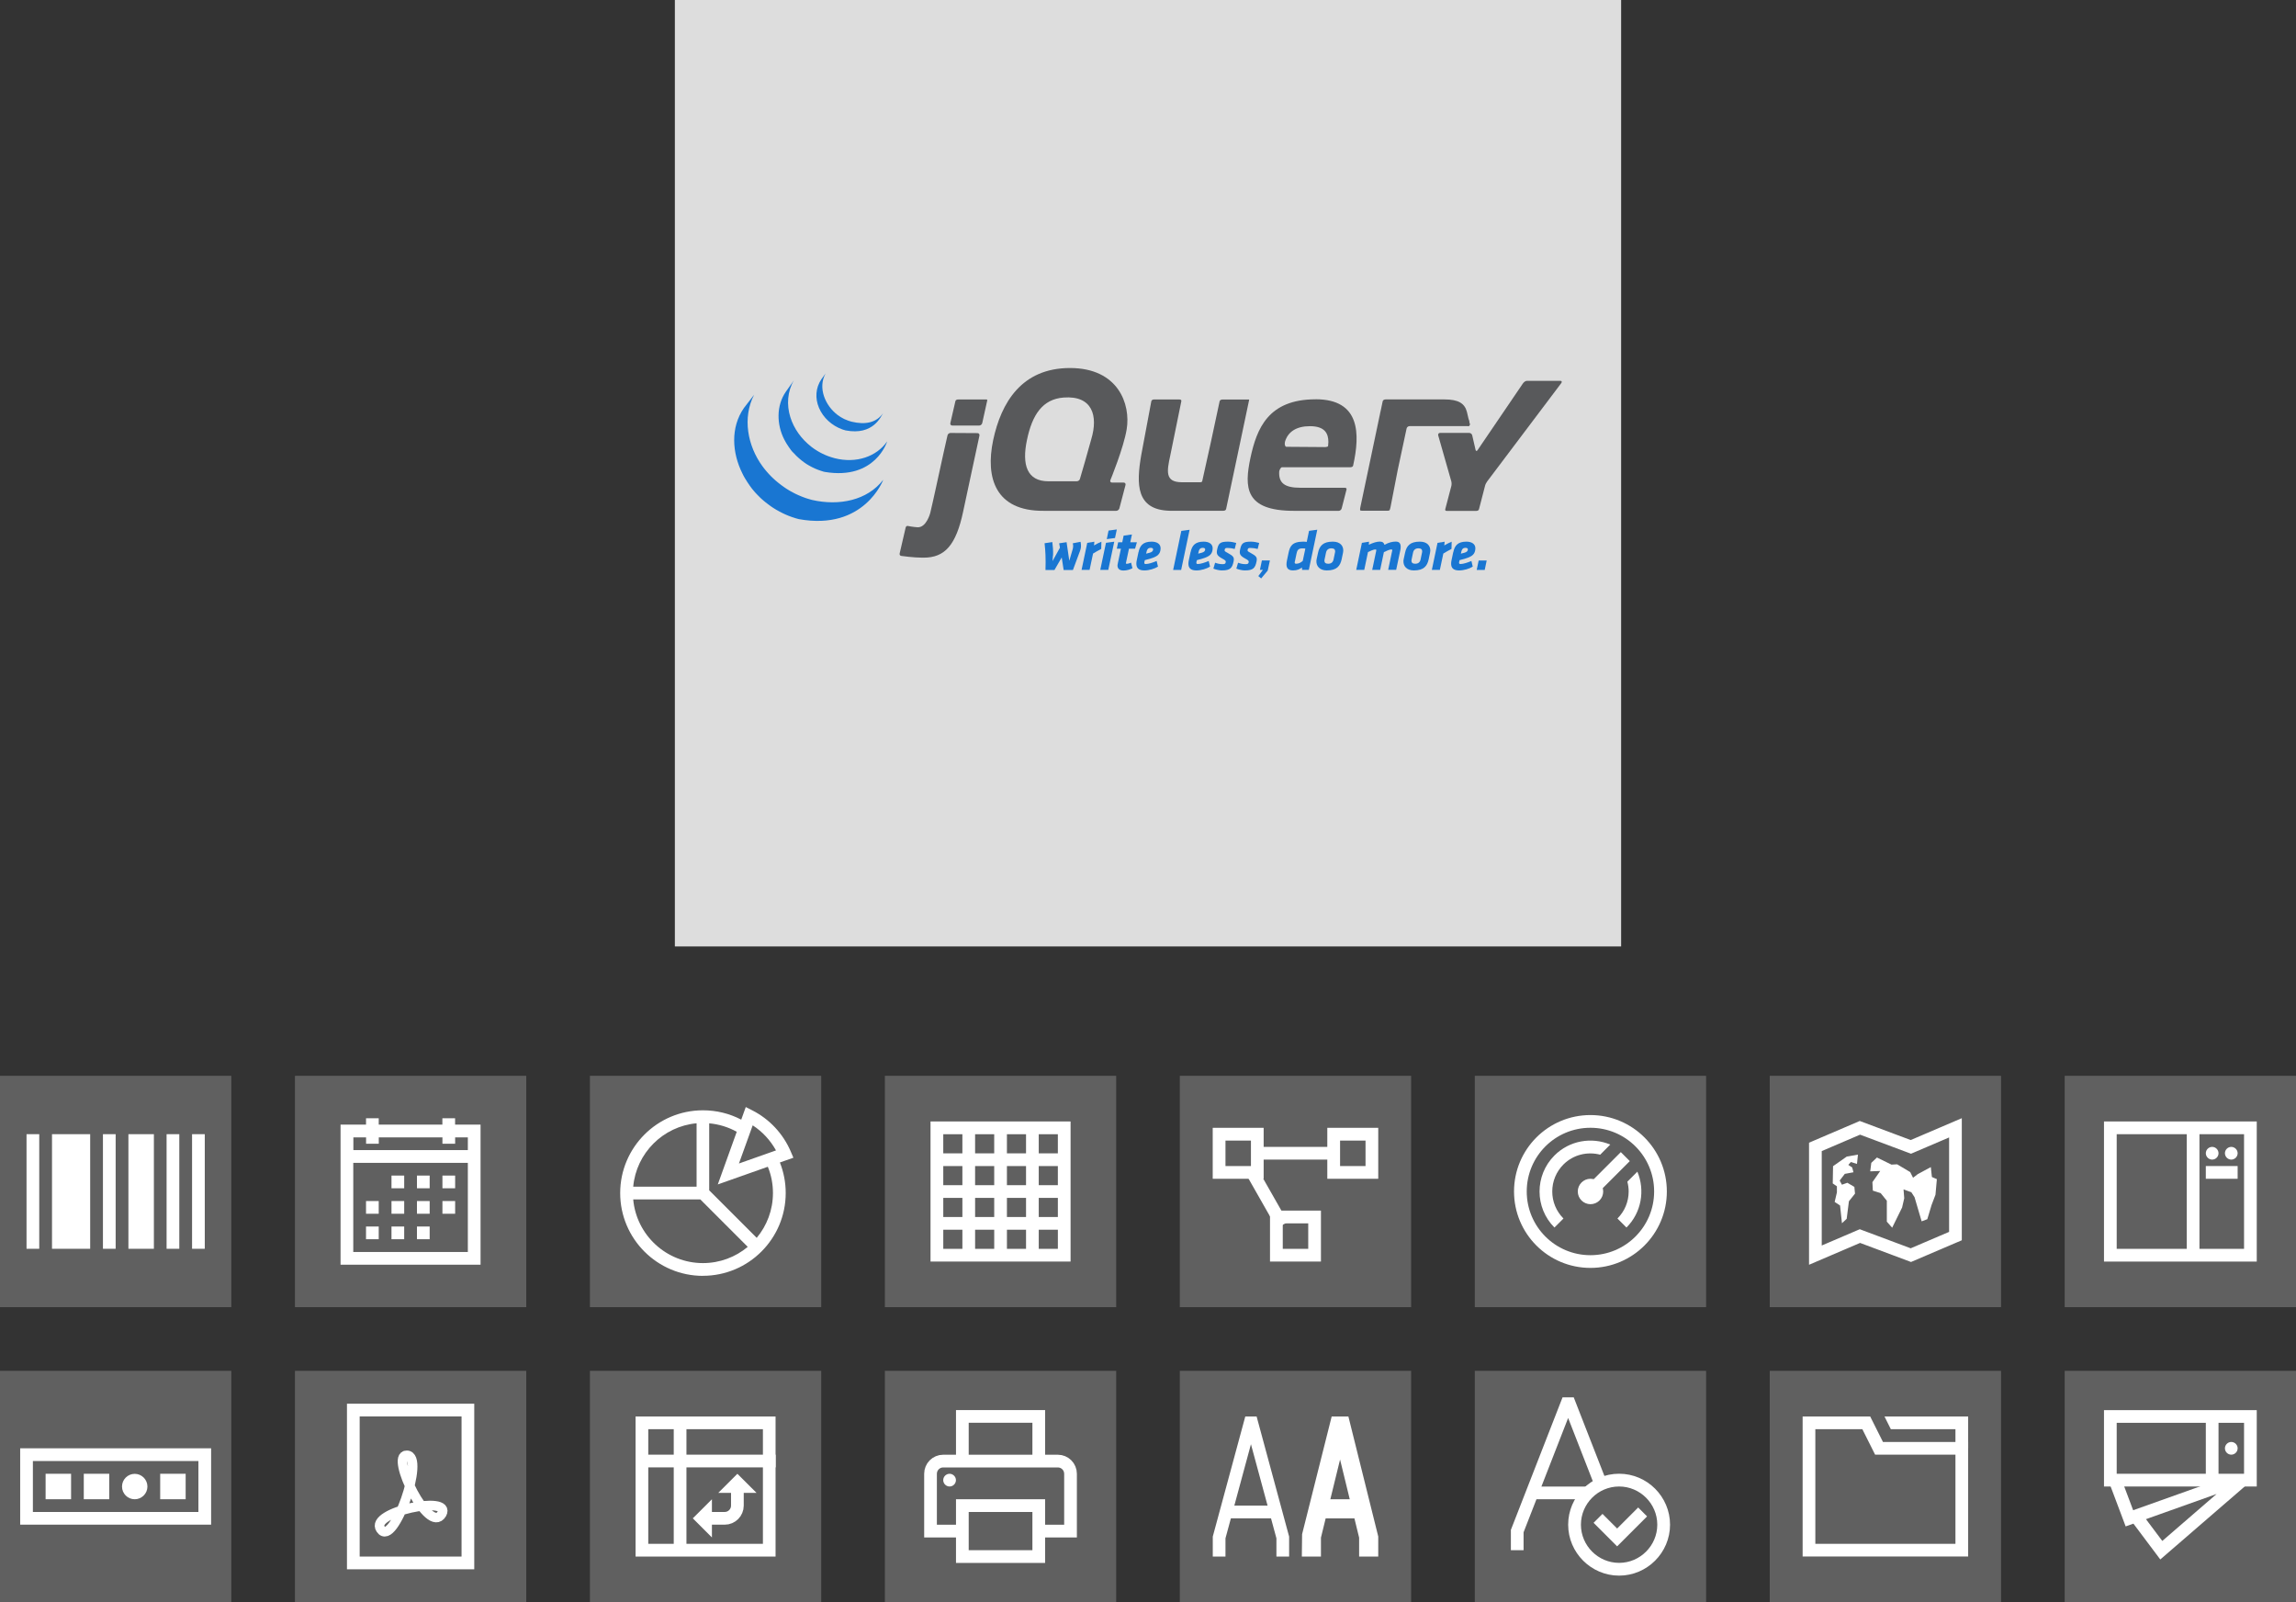 <?xml version="1.0" encoding="UTF-8"?><svg id="Layer_1" xmlns="http://www.w3.org/2000/svg" xmlns:xlink="http://www.w3.org/1999/xlink" viewBox="0 0 430 300"><rect x="0" y="0" width="430" height="300" fill="#333333" stroke="none"/><defs><style>.cls-1{fill:#ddd;}.cls-2{clip-path:url(#clippath-11);}.cls-3{fill:#fff;}.cls-4{clip-path:url(#clippath-2);}.cls-5{clip-path:url(#clippath-6);}.cls-6{clip-path:url(#clippath-7);}.cls-7{clip-path:url(#clippath-1);}.cls-8{clip-path:url(#clippath-4);}.cls-9{stroke-width:2.38px;}.cls-9,.cls-10,.cls-11,.cls-12{fill:none;}.cls-9,.cls-11,.cls-12{stroke:#fff;}.cls-13{clip-path:url(#clippath-9);}.cls-14{clip-path:url(#clippath);}.cls-15{clip-path:url(#clippath-3);}.cls-16{clip-path:url(#clippath-8);}.cls-11{stroke-width:1.79px;}.cls-17{fill:#606060;}.cls-18{clip-path:url(#clippath-5);}.cls-12{stroke-width:2.38px;}.cls-19{fill:#1976d2;}.cls-20{clip-path:url(#clippath-10);}.cls-21{fill:#58595b;}</style><clipPath id="clippath"><rect class="cls-10" x="283.55" y="208.79" width="28.62" height="28.62"/></clipPath><clipPath id="clippath-1"><rect class="cls-10" x="338.79" y="208.79" width="28.62" height="28.62"/></clipPath><clipPath id="clippath-2"><rect class="cls-10" x="394.03" y="209.99" width="28.62" height="26.23"/></clipPath><clipPath id="clippath-3"><rect class="cls-10" x="3.77" y="271.19" width="35.77" height="14.31"/></clipPath><clipPath id="clippath-4"><rect class="cls-10" x="64.98" y="262.84" width="23.85" height="31"/></clipPath><clipPath id="clippath-5"><rect class="cls-10" x="119.02" y="265.23" width="26.23" height="26.23"/></clipPath><clipPath id="clippath-6"><rect class="cls-10" x="173.07" y="264.03" width="28.62" height="28.62"/></clipPath><clipPath id="clippath-7"><rect class="cls-10" x="227.12" y="265.23" width="31" height="26.23"/></clipPath><clipPath id="clippath-8"><rect class="cls-10" x="282.96" y="261.65" width="29.81" height="33.38"/></clipPath><clipPath id="clippath-9"><rect class="cls-10" x="337.6" y="265.23" width="31" height="26.23"/></clipPath><clipPath id="clippath-10"><rect class="cls-10" x="394.03" y="264.03" width="28.62" height="28.62"/></clipPath><clipPath id="clippath-11"><rect class="cls-10" x="394.03" y="264.03" width="28.62" height="28.62"/></clipPath></defs><rect class="cls-1" x="126.39" y="0" width="177.22" height="177.22"/><rect class="cls-17" y="201.44" width="43.32" height="43.32"/><rect class="cls-17" x="110.48" y="201.44" width="43.32" height="43.32"/><rect class="cls-17" x="165.72" y="201.44" width="43.32" height="43.32"/><rect class="cls-17" x="220.96" y="201.44" width="43.32" height="43.32"/><rect class="cls-17" x="276.2" y="201.44" width="43.32" height="43.32"/><rect class="cls-17" x="331.44" y="201.44" width="43.32" height="43.32"/><rect class="cls-17" x="386.68" y="201.44" width="43.32" height="43.32"/><path class="cls-3" d="M35.97,212.37h2.38v21.46h-2.38v-21.46Zm-4.77,0h2.38v21.46h-2.38v-21.46Zm-26.23,0h2.38v21.46h-2.38v-21.46Zm19.08,0h4.77v21.46h-4.77v-21.46Zm-14.31,0h7.15v21.46h-7.15v-21.46Zm9.54,0h2.38v21.46h-2.38v-21.46Z"/><g><rect class="cls-17" x="55.24" y="201.44" width="43.32" height="43.32"/><g><path class="cls-3" d="M90.01,236.81h-26.23v-26.23h4.77v-1.19h2.38v1.19h11.92v-1.19h2.38v1.19h4.77v26.23Zm-23.85-2.38h21.46v-16.69h-21.46v16.69Zm0-19.08h21.46v-2.38h-2.38v1.19h-2.38v-1.19h-11.92v1.19h-2.38v-1.19h-2.38v2.38Z"/><path class="cls-3" d="M82.86,220.12h2.38v2.38h-2.38v-2.38Zm0,4.77h2.38v2.38h-2.38v-2.38Zm-4.77-4.77h2.38v2.38h-2.38v-2.38Zm0,4.77h2.38v2.38h-2.38v-2.38Zm-4.77-4.77h2.38v2.38h-2.38v-2.38Zm0,4.77h2.38v2.38h-2.38v-2.38Zm-4.77,0h2.38v2.38h-2.38v-2.38Zm9.54,4.77h2.38v2.38h-2.38v-2.38Zm-4.77,0h2.38v2.38h-2.38v-2.38Zm-4.77,0h2.38v2.38h-2.38v-2.38Z"/></g></g><rect class="cls-17" y="256.68" width="43.32" height="43.32"/><rect class="cls-17" x="110.48" y="256.68" width="43.32" height="43.32"/><rect class="cls-17" x="165.72" y="256.68" width="43.32" height="43.32"/><rect class="cls-17" x="220.96" y="256.68" width="43.32" height="43.32"/><rect class="cls-17" x="276.2" y="256.68" width="43.32" height="43.32"/><rect class="cls-17" x="331.44" y="256.68" width="43.32" height="43.32"/><rect class="cls-17" x="386.68" y="256.68" width="43.32" height="43.32"/><rect class="cls-17" x="55.24" y="256.68" width="43.32" height="43.32"/><path class="cls-3" d="M131.65,238.9c-8.55,0-15.5-6.95-15.5-15.5s6.95-15.5,15.5-15.5c2.52,0,4.97,.6,7.17,1.75l.85-2.36,1.2,.61c3.22,1.63,5.79,4.37,7.22,7.71l.5,1.17-2.53,.89c.72,1.82,1.09,3.74,1.09,5.72,0,8.55-6.95,15.5-15.5,15.5Zm-13.06-14.31c.6,6.68,6.23,11.92,13.06,11.92,3.19,0,6.11-1.14,8.39-3.04l-8.88-8.88h-12.57Zm14.25-1.69l8.88,8.88c1.9-2.28,3.04-5.2,3.04-8.39,0-1.71-.32-3.36-.96-4.92l-9.37,3.31,3.55-9.86c-1.59-.88-3.34-1.42-5.16-1.58v12.57Zm-14.25-.7h11.87v-11.87c-6.28,.57-11.3,5.59-11.87,11.87Zm22.38-11.49l-2.58,7.15,6.94-2.45c-1.05-1.9-2.55-3.52-4.37-4.7Z"/><path class="cls-3" d="M200.5,236.22h-26.23v-26.23h26.23v26.23Zm-5.96-2.38h3.58v-3.58h-3.58v3.58Zm-5.96,0h3.58v-3.58h-3.58v3.58Zm-5.96,0h3.58v-3.58h-3.58v3.58Zm-5.96,0h3.58v-3.58h-3.58v3.58Zm17.88-5.96h3.58v-3.58h-3.58v3.58Zm-5.96,0h3.58v-3.58h-3.58v3.58Zm-5.96,0h3.58v-3.58h-3.58v3.58Zm-5.96,0h3.58v-3.58h-3.58v3.58Zm17.88-5.96h3.58v-3.58h-3.58v3.58Zm-5.96,0h3.58v-3.58h-3.58v3.58Zm-5.96,0h3.58v-3.58h-3.58v3.58Zm-5.96,0h3.58v-3.58h-3.58v3.58Zm17.88-5.96h3.58v-3.58h-3.58v3.58Zm-5.96,0h3.58v-3.58h-3.58v3.58Zm-5.96,0h3.58v-3.58h-3.58v3.58Zm-5.96,0h3.58v-3.58h-3.58v3.58Z"/><g><polygon class="cls-3" points="233.5 220.12 235.57 218.93 241.19 228.8 239.11 229.98 233.5 220.12"/><rect class="cls-3" x="235.47" y="214.75" width="14.31" height="2.38"/><path class="cls-3" d="M258.12,220.72h-9.54v-9.54h9.54v9.54Zm-7.15-2.38h4.77v-4.77h-4.77v4.77Z"/><path class="cls-3" d="M247.39,236.22h-9.54v-9.54h9.54v9.54Zm-7.15-2.38h4.77v-4.77h-4.77v4.77Z"/><path class="cls-3" d="M236.66,220.72h-9.54v-9.54h9.54v9.54Zm-7.15-2.38h4.77v-4.77h-4.77v4.77Z"/></g><g><g class="cls-14"><path class="cls-9" d="M310.98,223.1c0,7.24-5.87,13.12-13.12,13.12s-13.12-5.87-13.12-13.12,5.87-13.12,13.12-13.12,13.12,5.87,13.12,13.12h0Z"/></g><path class="cls-3" d="M300.25,223.1c0,1.32-1.07,2.38-2.38,2.38s-2.38-1.07-2.38-2.38,1.07-2.38,2.38-2.38,2.38,1.07,2.38,2.38h0Z"/><line class="cls-9" x1="297.86" y1="223.1" x2="304.39" y2="216.57"/><path class="cls-3" d="M304.77,221.25c.16,.6,.25,1.22,.25,1.85,0,1.91-.75,3.71-2.1,5.06l1.69,1.69c2.83-2.82,3.5-6.99,2.04-10.46l-1.87,1.87Z"/><path class="cls-3" d="M301.58,214.32c-3.47-1.46-7.64-.79-10.46,2.04-3.72,3.72-3.72,9.77,0,13.49l1.69-1.69c-1.35-1.35-2.1-3.15-2.1-5.06s.75-3.71,2.1-5.06c1.86-1.86,4.5-2.45,6.88-1.83l1.89-1.9Z"/></g><g><g class="cls-7"><polygon class="cls-9" points="357.87 214.75 348.33 211.18 339.99 214.75 339.99 235.02 348.33 231.45 357.87 235.02 366.22 231.45 366.22 211.18 357.87 214.75"/></g><path class="cls-3" d="M352.14,219.25l-1.47,2.1,.08,1.59,1.47,.47,1.15,1.42v3.92l1,1.13,1.86-3.78,.4-1.73-.13-1.66,1.46,.53,.6,.93,1.33,4.52,1.06-.4,.8-2.66,.73-1.92,.26-2.92-.93-.4-.2-1.86-2.46,1.33-.87,.67-.53-1.06-2.45-1.46-1.06,.06-2.72-1.33-1.06,1-.2,1.59,1.89-.07Zm-7.19,9.81l.9-.84,.42-3.29,1.14-1.43-.12-1.26-1.31-.77-1.02,.36-.42-.78,.96-1.25,1.62-.3-.24-.9-.72-.48,.48-.54,1.14,.36,.18-1.74-2.09,.36-2.57,1.8-.06,3.23,.78,.54v1.14l-.42,1.79,1.01,.66,.36,3.35Z"/></g><g><g class="cls-4"><path class="cls-12" d="M395.23,211.18h26.23v23.85h-26.23v-23.85Zm15.5,23.85v-23.85m2.38,8.35h5.96"/></g><path class="cls-3" d="M417.88,214.75c-.66,0-1.19,.54-1.19,1.19s.54,1.19,1.19,1.19,1.19-.54,1.19-1.19-.54-1.19-1.19-1.19h0Zm-3.58,0c-.66,0-1.19,.54-1.19,1.19s.54,1.19,1.19,1.19,1.19-.54,1.19-1.19-.54-1.19-1.19-1.19h0Z"/></g><g><g class="cls-15"><rect class="cls-12" x="4.97" y="272.38" width="33.38" height="11.92"/></g><path class="cls-3" d="M8.54,275.96h4.77v4.77h-4.77v-4.77Zm7.15,0h4.77v4.77h-4.77v-4.77Zm14.31,0h4.77v4.77h-4.77v-4.77Zm-4.77,4.77c-1.32,0-2.38-1.07-2.38-2.38s1.07-2.38,2.38-2.38,2.38,1.07,2.38,2.38-1.07,2.38-2.38,2.38h0Z"/></g><g><g class="cls-8"><rect class="cls-12" x="66.17" y="264.03" width="21.46" height="28.62"/></g><path class="cls-11" d="M82.74,283.47c2.03-3.58-13.71-.36-11.44,2.86,2.38,3.58,8.46-13.83,4.88-13.83-3.22-.12,4.17,15.02,6.56,10.97h0Z"/></g><g><g class="cls-18"><rect class="cls-12" x="120.22" y="266.42" width="23.85" height="23.85"/></g><polygon class="cls-3" points="141.68 279.53 138.1 275.96 134.52 279.53 141.68 279.53"/><path class="cls-12" d="M132.14,284.3h3.58c1.32,0,2.38-1.07,2.38-2.38v-3.58"/><polygon class="cls-3" points="133.33 280.73 129.75 284.3 133.33 287.88 133.33 280.73"/><rect class="cls-3" x="120.22" y="272.38" width="25.04" height="2.38"/><rect class="cls-3" x="126.18" y="266.42" width="2.38" height="23.85"/></g><g><g class="cls-5"><path class="cls-12" d="M194.53,286.69h5.96v-10.73c0-1.32-1.07-2.38-2.38-2.38h-21.46c-1.32,0-2.38,1.07-2.38,2.38v10.73h5.96m14.31-13.12v-8.35h-14.31v8.35m0,8.35h14.31v9.54h-14.31v-9.54Z"/></g><path class="cls-3" d="M177.84,275.96c-.66,0-1.19,.54-1.19,1.19s.54,1.19,1.19,1.19,1.19-.54,1.19-1.19-.54-1.19-1.19-1.19h0Z"/></g><g><g class="cls-6"><path class="cls-12" d="M240.24,291.46v-3.58l-5.81-21.46h-.3l-5.81,21.46v3.58m1.84-8.35h8.25"/></g><polygon class="cls-3" points="258.12 291.46 254.54 291.46 254.54 287.92 250.97 273.29 247.39 287.92 247.39 291.46 243.81 291.46 243.86 287.27 249.4 265.23 252.53 265.23 258.12 287.7 258.12 291.46"/><rect class="cls-3" x="247.55" y="280.73" width="6.83" height="3.58"/></g><g class="cls-16"><path class="cls-12" d="M299.97,278.34l-6.05-15.5h-.47l-9.3,23.85v3.58m2.93-10.73h10.18"/><path class="cls-3" d="M303.23,295.03c-5.24,0-9.54-4.29-9.54-9.54s4.29-9.54,9.54-9.54,9.54,4.29,9.54,9.54-4.29,9.54-9.54,9.54h0Zm0-16.69c-3.94,0-7.15,3.22-7.15,7.15s3.22,7.15,7.15,7.15,7.15-3.22,7.15-7.15-3.22-7.15-7.15-7.15h0Zm5.24,5.6l-1.67-1.67-3.94,3.94-2.74-2.74-1.67,1.67,4.41,4.41,5.6-5.6Z"/></g><g><g class="cls-13"><polygon class="cls-12" points="338.79 266.42 349.52 266.42 351.91 271.19 367.41 271.19 367.41 290.26 338.79 290.26 338.79 266.42"/></g><polygon class="cls-3" points="352.93 265.23 354.12 267.61 366.22 267.61 366.22 271.19 368.6 271.19 368.6 265.23 352.93 265.23"/></g><g><g class="cls-20"><rect class="cls-12" x="395.23" y="265.23" width="26.23" height="11.92"/></g><path class="cls-3" d="M419.07,271.19c0,.66-.54,1.19-1.19,1.19s-1.19-.54-1.19-1.19,.54-1.19,1.19-1.19,1.19,.54,1.19,1.19h0Z"/><g class="cls-2"><path class="cls-12" d="M414.3,265.23v11.92m3.5,.38l-19,6.77-2.78-7.39m23.93,.24l-15.18,13.12-4.47-5.96"/></g></g><g><g><path class="cls-19" d="M197.2,103.99c-.01,.34-.04,.69-.08,1.07l1.39-2.51-.15-.82,1.39-.21,.51,3.48,.64-2.18c.05-.21,.08-.37,.08-.53,0-.16,0-.33-.07-.56l1.46-.28c.05,.3,.09,.55,.08,.82-.01,.35-.1,.73-.34,1.31l-1.17,3.15h-1.74l-.36-2.35-1.36,2.35h-1.68c.07-2.19-.01-3.57-.17-5.01l1.45-.22c.11,.8,.17,1.6,.14,2.5Z"/><path class="cls-19" d="M206.24,102.78c-.67,.36-.92,.5-1.53,.87l-.65,3.06h-1.5l1.06-5.06,1.33-.22-.06,.7c.51-.3,.92-.51,1.38-.7l-.03,1.35Z"/><path class="cls-19" d="M207.13,101.64l1.55-.21-1.12,5.28h-1.5l1.07-5.07Zm.48-2.29l1.55-.21-.34,1.6-1.54,.21,.33-1.6Z"/><path class="cls-19" d="M211.44,102.73l-.55,2.59c-.01,.05-.03,.11-.03,.14,0,.07,.04,.11,.15,.11,.26,0,.55-.11,.82-.21l.26,1.04c-.43,.23-1.06,.43-1.67,.43-.76,0-1.15-.36-1.13-.98,0-.07,.02-.15,.03-.22l.61-2.89h-.77l.25-1.2h.77l.26-1.25,1.55-.21-.31,1.46h1.24l-.34,1.2h-1.15Z"/><path class="cls-19" d="M213.23,103.38c.25-1.19,.81-1.96,2.45-1.96,.98,0,1.71,.43,1.68,1.3-.04,1.01-.57,1.48-1.86,1.86-.64,.19-.65,.19-1.1,.31l-.08,.36c-.04,.19-.02,.36,.25,.36,.54,0,1.34-.27,2.05-.57l.25,1.06c-.64,.39-1.64,.71-2.56,.71-1.08,0-1.52-.47-1.49-1.35,0-.19,.04-.4,.09-.63l.31-1.46Zm2.73-.5c0-.18-.15-.3-.43-.3-.54,0-.71,.31-.8,.73l-.08,.36c.26-.06,.38-.09,.69-.18,.41-.12,.61-.31,.62-.62Z"/><path class="cls-19" d="M221.24,99.41l1.55-.21-1.58,7.52h-1.5l1.53-7.31Z"/><path class="cls-19" d="M222.98,103.38c.25-1.19,.81-1.96,2.45-1.96,.98,0,1.71,.43,1.68,1.3-.04,1.01-.57,1.48-1.86,1.86-.64,.19-.65,.19-1.1,.31l-.08,.36c-.04,.19-.02,.36,.25,.36,.54,0,1.34-.27,2.05-.57l.25,1.06c-.64,.39-1.64,.71-2.56,.71-1.08,0-1.52-.47-1.49-1.35,0-.19,.04-.4,.09-.63l.31-1.46Zm2.73-.5c0-.18-.15-.3-.43-.3-.54,0-.71,.31-.8,.73l-.08,.36c.26-.06,.38-.09,.69-.18,.41-.12,.61-.31,.62-.62Z"/><path class="cls-19" d="M227.24,106.48l.33-1.11c.39,.14,.83,.27,1.4,.27,.5,0,.54-.15,.59-.39,.05-.23-.09-.36-.67-.67-1.07-.58-1.09-.96-.93-1.74,.24-1.12,.58-1.42,2.02-1.42,.49,0,1.11,.11,1.54,.24l-.28,1.13c-.38-.11-.94-.19-1.3-.19-.45,0-.51,.05-.58,.33-.05,.25,0,.3,.49,.56,1.17,.64,1.34,.86,1.17,1.68-.25,1.17-.61,1.64-2.17,1.64-.48,0-1.14-.14-1.6-.34Z"/><path class="cls-19" d="M231.54,106.48l.33-1.11c.39,.14,.83,.27,1.4,.27,.5,0,.54-.15,.59-.39,.05-.23-.09-.36-.67-.67-1.07-.58-1.09-.96-.93-1.74,.24-1.12,.58-1.42,2.02-1.42,.49,0,1.11,.11,1.54,.24l-.28,1.13c-.38-.11-.94-.19-1.3-.19-.45,0-.51,.05-.58,.33-.05,.25,0,.3,.49,.56,1.17,.64,1.34,.86,1.17,1.68-.25,1.17-.61,1.64-2.17,1.64-.48,0-1.14-.14-1.6-.34Z"/><path class="cls-19" d="M235.66,107.87l.86-1.16h-.56l.37-1.77h1.5l-.41,1.9-1.23,1.47-.53-.44Z"/><path class="cls-19" d="M243.86,106.71l-.03-.45c-.38,.31-.92,.55-1.67,.55-1.13,0-1.38-.68-1.14-1.84l.29-1.39c.26-1.24,.61-2.16,2.79-2.16,.16,0,.49,.02,.63,.05l.43-2.07,1.54-.21-1.58,7.52h-1.27Zm-1.37-1.55c-.06,.28,0,.4,.27,.4,.53,0,.93-.28,1.22-.53l.49-2.31c-.17-.03-.37-.04-.58-.04-.78,0-.95,.42-1.06,.92l-.33,1.57Z"/><path class="cls-19" d="M246.53,105.08c0-.12,.02-.24,.05-.36l.26-1.2c.28-1.33,.96-2.1,2.77-2.1,1.39,0,1.99,.8,1.96,1.72,0,.12-.02,.25-.05,.37l-.25,1.2c-.27,1.25-.89,2.1-2.78,2.1-1.32,0-1.98-.79-1.95-1.74Zm3.52-1.82c.01-.38-.21-.59-.7-.59-.56,0-.9,.29-1.01,.8l-.27,1.29c-.01,.07-.03,.15-.03,.21-.01,.37,.21,.59,.7,.59,.57,0,.9-.29,1.01-.8l.27-1.29c.01-.07,.03-.15,.03-.21Z"/><path class="cls-19" d="M260.72,103.19c.01-.06,.03-.12,.03-.16,0-.11-.05-.15-.2-.15-.28,0-.94,.28-1.37,.5l-.7,3.33h-1.49l.74-3.52c.01-.06,.03-.12,.03-.16,0-.11-.05-.15-.2-.15-.28,0-.95,.28-1.36,.49l-.7,3.34h-1.5l1.06-5.06,1.33-.22-.03,.57c.82-.38,1.47-.59,2.06-.59,.51,0,.77,.22,.87,.61,.8-.46,1.52-.61,2.12-.61,.69,0,.93,.39,.91,1.05,0,.18-.02,.38-.07,.6l-.77,3.64h-1.5l.74-3.52Z"/><path class="cls-19" d="M262.83,105.08c0-.12,.02-.24,.05-.36l.26-1.2c.28-1.33,.96-2.1,2.77-2.1,1.39,0,1.99,.8,1.96,1.72,0,.12-.02,.25-.05,.37l-.25,1.2c-.27,1.25-.89,2.1-2.78,2.1-1.32,0-1.98-.79-1.95-1.74Zm3.52-1.82c.01-.38-.21-.59-.7-.59-.56,0-.9,.29-1.01,.8l-.27,1.29c-.01,.07-.03,.15-.03,.21-.01,.37,.21,.59,.7,.59,.57,0,.9-.29,1.01-.8l.27-1.29c.01-.07,.03-.15,.03-.21Z"/><path class="cls-19" d="M271.84,102.78c-.67,.36-.92,.5-1.53,.87l-.65,3.06h-1.5l1.06-5.06,1.33-.22-.06,.7c.51-.3,.92-.51,1.38-.7l-.03,1.35Z"/><path class="cls-19" d="M272.18,103.38c.25-1.19,.81-1.96,2.45-1.96,.98,0,1.71,.43,1.68,1.3-.04,1.01-.57,1.48-1.86,1.86-.63,.19-.64,.19-1.1,.31l-.08,.36c-.04,.19-.02,.36,.25,.36,.54,0,1.34-.27,2.05-.57l.25,1.06c-.64,.39-1.64,.71-2.56,.71-1.08,0-1.52-.47-1.49-1.35,0-.19,.04-.4,.09-.63l.31-1.46Zm2.73-.5c0-.18-.15-.3-.43-.3-.54,0-.71,.31-.8,.73l-.08,.36c.26-.06,.38-.09,.69-.18,.41-.12,.61-.31,.62-.62Z"/><path class="cls-19" d="M276.93,104.95h1.5l-.37,1.77h-1.5l.37-1.77Z"/></g><path class="cls-19" d="M139.32,76.4c-2.54,3.65-2.22,8.39-.28,12.26,.04,.09,.09,.18,.14,.28,.03,.06,.06,.12,.09,.18,.01,.03,.04,.07,.06,.1,.03,.06,.06,.12,.1,.18,.06,.1,.12,.21,.19,.32,.04,.06,.07,.12,.11,.17,.07,.11,.14,.22,.21,.34,.03,.05,.06,.09,.09,.14,.1,.15,.2,.3,.31,.45,0,0,0,0,0,.01,.02,.03,.04,.05,.05,.07,.09,.13,.19,.25,.28,.38,.03,.05,.07,.09,.1,.14,.09,.11,.18,.22,.26,.32,.03,.04,.07,.08,.1,.12,.12,.14,.24,.28,.36,.42h0s0,.02,.02,.02c.12,.13,.24,.26,.37,.39,.04,.04,.08,.08,.12,.12,.1,.1,.19,.19,.29,.29,.04,.04,.08,.08,.12,.12,.13,.12,.27,.25,.41,.37h0s.05,.04,.07,.06c.12,.1,.25,.21,.37,.31,.05,.04,.1,.08,.15,.12,.1,.08,.21,.16,.31,.24,.05,.04,.11,.08,.16,.12,.11,.08,.23,.17,.34,.25,.04,.03,.08,.06,.13,.09,.01,0,.02,.02,.03,.03,.11,.07,.22,.15,.33,.22,.05,.03,.1,.06,.15,.1,.17,.11,.35,.22,.52,.32,.05,.03,.1,.05,.15,.08,.13,.07,.26,.15,.39,.22,.07,.04,.15,.08,.22,.11,.09,.05,.18,.1,.28,.15,.02,0,.05,.02,.07,.03,.04,.02,.08,.04,.11,.06,.15,.07,.3,.14,.45,.21,.03,.01,.06,.03,.09,.04,.17,.07,.35,.15,.52,.22,.04,.02,.08,.03,.13,.05,.16,.06,.33,.12,.49,.18,.02,0,.04,.01,.06,.02,.18,.06,.36,.12,.55,.18,.04,.01,.09,.03,.13,.04,.19,.06,.37,.12,.57,.16,12.27,2.24,15.83-7.37,15.83-7.37-3,3.9-8.31,4.93-13.34,3.78-.19-.04-.37-.1-.56-.16-.04-.01-.09-.03-.14-.04-.18-.06-.36-.11-.54-.17-.03,0-.05-.02-.08-.03-.16-.05-.32-.12-.48-.18-.04-.02-.09-.03-.13-.05-.17-.07-.35-.14-.52-.22-.04-.01-.07-.03-.1-.04-.15-.07-.29-.13-.43-.2-.04-.02-.08-.04-.13-.06-.11-.05-.22-.11-.33-.17-.08-.04-.15-.08-.22-.12-.14-.07-.27-.15-.41-.22-.04-.03-.09-.05-.14-.08-.17-.1-.35-.21-.52-.32-.05-.03-.1-.06-.14-.09-.13-.08-.25-.16-.37-.25-.04-.03-.08-.06-.12-.09-.12-.08-.23-.17-.35-.25-.05-.04-.1-.08-.16-.12-.11-.08-.21-.16-.32-.25-.05-.04-.09-.08-.14-.11-.14-.11-.27-.22-.4-.33-.01-.01-.03-.03-.05-.04-.14-.12-.28-.25-.42-.38-.04-.04-.08-.08-.12-.11-.1-.1-.2-.19-.3-.29-.04-.04-.08-.08-.12-.12-.12-.13-.25-.26-.37-.39,0,0-.01-.01-.02-.02-.13-.14-.25-.28-.37-.42-.03-.04-.06-.08-.1-.12-.09-.11-.18-.22-.27-.33-.03-.04-.06-.08-.1-.12-.11-.14-.21-.27-.31-.41-2.79-3.81-3.8-9.07-1.57-13.39"/><path class="cls-19" d="M147.19,73.33c-1.84,2.64-1.74,6.17-.31,8.97,.24,.47,.51,.92,.81,1.35,.27,.39,.58,.86,.95,1.18,.13,.15,.27,.29,.41,.43,.04,.04,.07,.07,.11,.11,.14,.13,.28,.26,.42,.39,0,0,.01,.01,.02,.02h0c.16,.14,.32,.28,.49,.41,.04,.03,.07,.06,.11,.09,.17,.13,.34,.25,.51,.38h.02c.07,.06,.15,.11,.23,.17,.04,.02,.07,.05,.11,.07,.13,.08,.25,.16,.38,.23,.02,0,.04,.02,.06,.03,.11,.07,.22,.13,.34,.19,.04,.02,.08,.04,.12,.06,.08,.04,.16,.08,.23,.12,.01,0,.03,.01,.04,.02,.16,.08,.33,.15,.49,.23,.04,.02,.07,.03,.11,.04,.13,.06,.27,.11,.4,.16,.06,.02,.12,.04,.17,.06,.12,.04,.25,.09,.37,.13,.06,.02,.11,.04,.17,.05,.17,.06,.35,.13,.54,.15,9.47,1.57,11.66-5.72,11.66-5.72-1.97,2.84-5.79,4.19-9.86,3.14-.18-.05-.36-.1-.54-.16-.06-.01-.11-.03-.16-.05-.13-.04-.25-.08-.38-.13-.06-.02-.11-.04-.17-.06-.14-.05-.27-.1-.4-.16-.04-.02-.08-.03-.11-.05-.17-.07-.33-.15-.5-.23-.08-.04-.16-.08-.25-.13-.05-.03-.1-.05-.14-.07-.11-.06-.21-.12-.32-.18-.02-.01-.05-.03-.07-.04-.13-.08-.26-.15-.38-.23-.04-.02-.08-.05-.12-.08-.08-.05-.16-.11-.25-.16-.17-.12-.34-.25-.51-.37-.04-.03-.08-.06-.11-.09-1.79-1.41-3.2-3.33-3.87-5.51-.71-2.26-.55-4.8,.67-6.87"/><path class="cls-19" d="M153.82,71.03c-1.08,1.59-1.19,3.57-.44,5.33,.79,1.87,2.42,3.33,4.31,4.02,.08,.03,.15,.06,.23,.08,.04,.01,.07,.02,.11,.03,.11,.03,.22,.08,.33,.1,5.23,1.01,6.65-2.68,7.03-3.23-1.25,1.79-3.33,2.22-5.9,1.6-.2-.05-.42-.12-.62-.19-.25-.09-.5-.19-.74-.3-.45-.22-.89-.48-1.29-.79-2.29-1.74-3.72-5.06-2.22-7.76"/><path class="cls-21" d="M275.04,78.49l.21,.87c.06,.25-.1,.45-.35,.45"/><path class="cls-21" d="M258.54,77c-.05,.24-.11,.54-.16,.74l-1.81,8.47,1.9-8.93,.06-.29Z"/><polygon class="cls-21" points="204.3 82.67 203.3 86.21 204.3 82.67 204.3 82.67"/><path class="cls-21" d="M275.25,79.35l-.52-2.21c-.41-1.6-1.58-2.35-4.2-2.35h-11.02c-.25,0-.51,.11-.56,.36l-4.18,19.83c-.05,.25-.07,.43-.04,.55,.03,.13,.52,.1,.77,.1h3.82c.26,0,.72,.02,.85-.04,.14-.06,.2-.44,.26-.69l1.35-6.95,1.65-7.71c.05-.25,.3-.45,.56-.45h10.92c.25,0,.41-.21,.35-.46"/><path class="cls-21" d="M290.78,71.31c-.26,0-4.84,0-4.84,0-.25,0-.58,.27-.72,.48l-8.5,12.5c-.15,.21-.31,.2-.37-.04l-.63-2.74c-.05-.25-.31-.45-.57-.45h-5.46c-.25,0-.4,.21-.34,.46l2.45,8.59c.07,.25,.08,.65,.01,.89l-1.14,4.35c-.06,.25,.1,.32,.35,.32h5.39c.25,0,.52-.07,.58-.32l1.14-4.41c.06-.25,.24-.58,.39-.79l13.87-18.4c.16-.2,.13-.44-.12-.44h-1.51Z"/><path class="cls-21" d="M233.9,74.81h-4.93c-.25,0-.51,.09-.56,.34l-1.63,7.62-1.62,7.3c-.05,.25-.3,.23-.56,.23h-3.24c-3.21,0-2.84-2.03-2.18-5.06,0-.03,2.06-10.1,2.06-10.1,.05-.25-.12-.34-.37-.34h-4.7c-.25,0-.51,.09-.55,.34l-1.89,10.09c-.94,5.45-.97,10.25,5.35,10.41,.1,0,9.99,0,9.99,0,.26,0,.51-.08,.56-.33l2.14-10.12,2.14-10.16s.08-.23-.01-.23Z"/><path class="cls-21" d="M184.79,74.8h-5.29c-.25,0-.51,.06-.57,.31l-.95,4.13c-.05,.24,.11,.44,.36,.44h5.06c.26,0,.51-.23,.56-.48l.92-4.16s.07-.24-.1-.24Z"/><path class="cls-21" d="M178.01,81.07c-.25,0-.51,.2-.56,.45l-.71,3.15-1.59,7.27s-.85,3.86-.93,4.11c0,0-.71,2.79-2.41,2.68-.79-.05-1.7-.23-1.7-.23h0c-.48-.14-.51,.35-.57,.6l-1.05,4.53c-.06,.25,.1,.47,.35,.47,0,0,2.28,.32,3.88,.32h.26c3.97,0,6.07-2.33,7.41-8.67l1.57-7.34,1.47-6.83c.05-.25-.1-.48-.35-.48"/><path class="cls-21" d="M246.38,74.77c-8.89,0-11.01,5.5-12.19,10.94-1.18,5.55-1.08,9.94,8.12,9.94h8.42c.25,0,.5-.23,.55-.48l.9-3.52c.05-.25-.12-.32-.37-.32h-8.27c-3,0-4.07-.92-3.97-3,0-.24,.27-.84,.52-.84h12.75c.56,0,.58-.33,.58-.33,1.3-5.86,1.38-12.4-7.03-12.4m2.34,8.73c0,.28-.87,.22-.87,.22l-6.93-.05c-.24,0-.31-.34-.32-.58,0,0,.02-.29,.04-.36,.54-1.86,2.13-2.92,4.67-2.92,2.85,0,3.46,1.41,3.46,2.98"/><path class="cls-21" d="M207.95,89.92s2.49-6.05,3.06-9.55c.77-4.68-1.57-11.46-10.62-11.46s-12.9,6.48-14.39,13.52c-1.49,7.09,.46,13.27,9.41,13.22h13.65c.25,0,.51-.21,.58-.46l1.15-4.38c.06-.25-.09-.45-.35-.45h-2.2c-.22-.02-.34-.16-.31-.34,0-.03,0-.07,.03-.1m-4.7-3.71l-1.02,3.5c-.07,.25-.36,.41-.61,.41h-5.29c-4.01,0-4.99-3.1-4.01-7.73,.98-4.73,2.92-7.65,6.86-7.95,5.39-.41,6.5,3.4,5.19,7.78l-1.12,3.98Z"/></g></svg>
